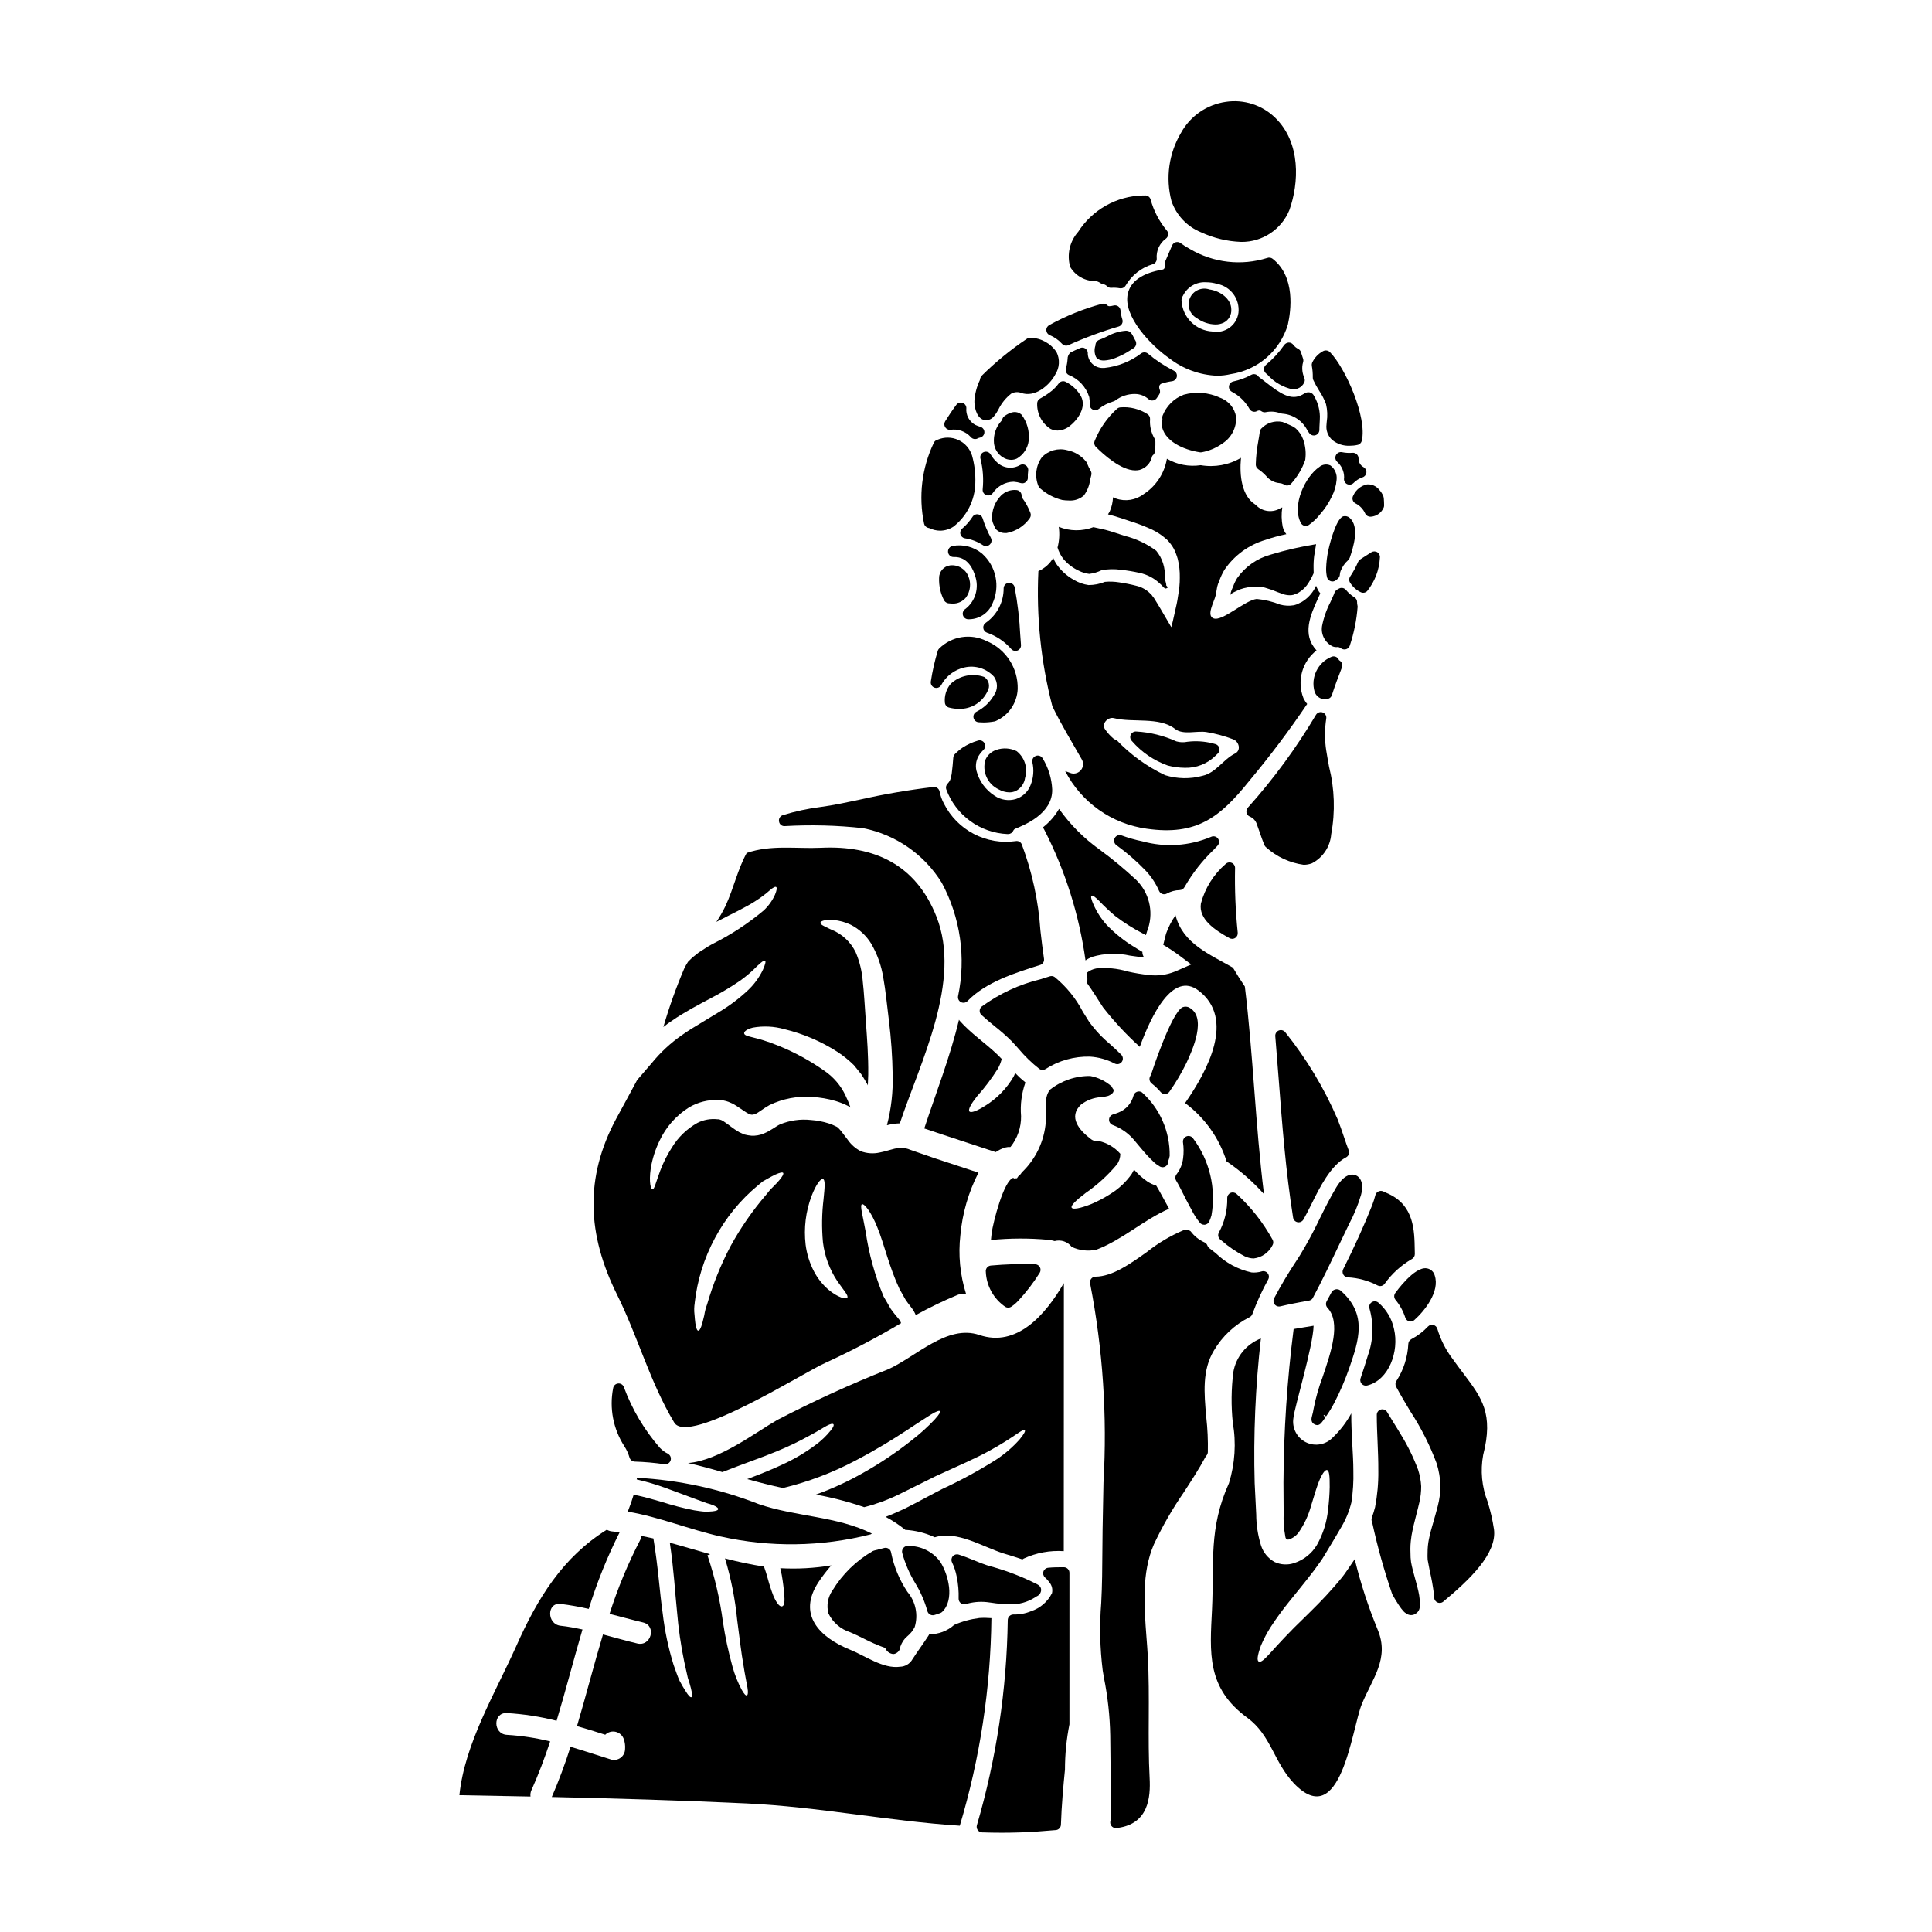 <?xml version="1.0" encoding="UTF-8"?>
<!-- Uploaded to: SVG Repo, www.svgrepo.com, Generator: SVG Repo Mixer Tools -->
<svg fill="#000000" width="800px" height="800px" version="1.1" viewBox="144 144 512 512" xmlns="http://www.w3.org/2000/svg">
 <g>
  <path d="m499.97 280.83c-2.148 0.734-3.938 8.918-3.957 9.016-0.336 1.586-0.527 3.195-0.574 4.816-0.016 0.781 0.062 1.562 0.238 2.324 0.125 0.461 0.461 0.836 0.91 1.008 0.164 0.066 0.344 0.098 0.523 0.098 0.293 0 0.582-0.09 0.824-0.254 0.258-0.176 0.496-0.371 0.715-0.59 0.254-0.258 0.406-0.602 0.426-0.961 0.016-0.328 0.082-0.648 0.199-0.953 0.434-1.113 1.125-2.109 2.019-2.906 0.195-0.199 0.344-0.441 0.438-0.707 0.879-2.644 2.707-8.16-0.137-10.555h-0.004c-0.457-0.359-1.059-0.484-1.621-0.336z"/>
  <path d="m462.19 267.28c-3.09 0.465-6.25-0.137-8.949-1.711-0.645 3.848-2.871 7.246-6.144 9.367-2.098 1.609-4.863 2.051-7.356 1.18-0.277-0.082-0.523-0.219-0.789-0.332-0.047 1.262-0.324 2.504-0.828 3.664-0.164 0.332-0.332 0.578-0.496 0.855 0.109 0.027 0.219 0.055 0.305 0.082 1.902 0.469 3.637 1.129 5.398 1.68 1.742 0.535 3.453 1.172 5.117 1.902 1.773 0.734 3.402 1.77 4.824 3.059 0.711 0.723 1.324 1.539 1.816 2.426 0.418 0.848 0.758 1.734 1.016 2.644 0.406 1.637 0.594 3.324 0.551 5.012 0.008 0.789-0.031 1.578-0.109 2.363l-0.055 0.633-0.164 0.992-0.305 1.969c-0.219 1.297-0.551 2.453-0.789 3.664-0.234 1.211-0.578 2.481-0.828 3.473-1.051-1.762-2.066-3.5-3.055-5.207-0.523-0.828-0.992-1.68-1.516-2.481h0.004c-0.125-0.184-0.262-0.359-0.414-0.523l-0.164-0.246v-0.004c-0.109-0.156-0.242-0.293-0.395-0.41-1.016-1.039-2.305-1.762-3.719-2.09-1.496-0.387-3.016-0.691-4.547-0.91-1.246-0.203-2.516-0.25-3.773-0.137-1.383 0.562-2.859 0.852-4.356 0.852-1.371-0.195-2.691-0.664-3.883-1.375-1.895-1.051-3.516-2.535-4.723-4.332-0.289-0.473-0.539-0.973-0.746-1.488-0.91 1.551-2.289 2.777-3.934 3.5-0.574 12.047 0.668 24.109 3.691 35.785 2.281 4.762 5.094 9.336 7.82 14.129v0.004c0.496 0.871 0.422 1.949-0.184 2.75-0.605 0.797-1.629 1.156-2.598 0.914-0.578-0.191-1.074-0.395-1.625-0.578 4.277 8.293 12.324 13.988 21.57 15.262 13.359 1.926 19.531-3.113 27.191-12.645 5.469-6.539 10.598-13.352 15.371-20.414-0.398-0.469-0.73-0.988-0.992-1.543-1.785-4.519-0.367-9.672 3.469-12.645-0.473-0.523-0.887-1.098-1.238-1.711-2.344-4.297 0.441-9.367 2.231-13.418-0.281-0.316-0.516-0.68-0.688-1.07-0.172-0.297-0.309-0.609-0.414-0.934-0.027 0.027-0.027 0.055-0.055 0.082-0.684 1.5-1.746 2.801-3.086 3.769-0.395 0.305-0.832 0.555-1.293 0.742-0.488 0.281-1.023 0.477-1.574 0.582-1.184 0.188-2.391 0.121-3.543-0.195-1.984-0.789-4.074-1.289-6.199-1.488-3.148 0.359-9.055 6.008-11.414 5.152-2.012-0.742 0.109-4.297 0.551-6.117 0.109-0.738 0.246-1.512 0.395-2.254h-0.004c0.133-0.539 0.32-1.066 0.555-1.574 0.355-1.004 0.809-1.973 1.348-2.894 2.59-3.84 6.441-6.652 10.883-7.961 1.812-0.621 3.664-1.129 5.539-1.516-0.465-0.59-0.793-1.277-0.965-2.012-0.328-1.672-0.367-3.387-0.109-5.07l-0.305 0.082v0.004c-2.137 1.43-5 1.098-6.75-0.789-3.719-2.312-4.328-7.738-3.887-12.449h0.004c-3.219 1.898-7.008 2.586-10.691 1.949zm8.598 72.645c1.543 0.551 2.231 2.922 0.496 3.773-3.113 1.543-5.043 5.117-8.625 5.902-3.246 0.883-6.676 0.824-9.891-0.164-4.812-2.281-9.164-5.43-12.836-9.285-0.32-0.086-0.621-0.234-0.883-0.441-0.812-0.691-1.535-1.488-2.148-2.363-1.156-1.543 0.742-3.445 2.312-3.031 4.961 1.266 11.984-0.441 16.195 2.867 2.148 1.68 5.812 0.395 8.348 0.828h0.004c2.402 0.398 4.758 1.039 7.031 1.91z"/>
  <path d="m503.78 304.87c0.012-0.164-0.008-0.328-0.051-0.484-0.062-0.273-0.094-0.551-0.086-0.828 0.004-0.508-0.258-0.98-0.688-1.246-0.855-0.531-1.617-1.199-2.258-1.969-0.457-0.566-1.258-0.715-1.887-0.348-0.16 0.094-0.324 0.184-0.461 0.254v0.004c-0.41 0.242-0.695 0.648-0.789 1.117-0.293 0.699-0.617 1.41-0.953 2.125h0.004c-1.062 2.023-1.82 4.191-2.258 6.434-0.355 2.254 0.836 4.469 2.91 5.418 0.285 0.102 0.59 0.152 0.895 0.148 0.395-0.082 0.805 0.012 1.129 0.258 0.285 0.23 0.645 0.355 1.016 0.355 0.641 0 1.211-0.414 1.41-1.027 1.102-3.305 1.797-6.734 2.066-10.211z"/>
  <path d="m458.7 340.57c-0.984 0.211-2.004 0.176-2.969-0.102-3.332-1.516-6.914-2.398-10.566-2.609-0.625-0.062-1.223 0.273-1.5 0.836-0.27 0.57-0.148 1.246 0.301 1.688 2.559 2.953 5.84 5.191 9.52 6.496 1.473 0.383 2.984 0.582 4.508 0.598 3.004 0.09 5.918-1.047 8.07-3.148l0.676-0.652c0.379-0.371 0.527-0.918 0.395-1.43-0.133-0.512-0.531-0.914-1.043-1.051-2.102-0.625-4.297-0.863-6.481-0.711z"/>
  <path d="m425.74 292.04c1.121 1.363 2.531 2.457 4.133 3.195 0.871 0.445 1.812 0.734 2.785 0.852 1.148-0.137 2.269-0.473 3.305-0.988 1.648-0.297 3.328-0.336 4.988-0.113 1.695 0.18 3.379 0.457 5.043 0.828 2.078 0.445 3.984 1.465 5.508 2.949 0.219 0.188 0.418 0.391 0.605 0.605l0.328 0.359 0.195 0.109 0.359 0.137c0.023-0.027 0.496-0.219 0.496-0.305v-0.043l-0.414-0.469c0.023-0.688-0.359-1.352-0.395-2.039h0.004c0.191-2.586-0.613-5.152-2.258-7.16-2.519-1.867-5.387-3.215-8.43-3.969-1.68-0.523-3.363-1.156-5.117-1.598-1.02-0.219-2.066-0.469-3.113-0.688-2.961 1.129-6.238 1.098-9.176-0.086 0.254 1.832 0.141 3.695-0.328 5.484 0.312 1.059 0.816 2.055 1.48 2.938z"/>
  <path d="m419.16 272.73c0.152 0.344 0.395 0.645 0.695 0.867 1.629 1.395 3.562 2.387 5.644 2.902 0.578 0.09 1.164 0.137 1.746 0.137 1.461 0.117 2.902-0.367 3.996-1.336 0.895-1.219 1.465-2.641 1.66-4.141 0.098-0.426 0.188-0.848 0.301-1.23 0.105-0.383 0.051-0.789-0.145-1.133-0.387-0.664-0.723-1.355-1-2.07-0.066-0.168-0.16-0.324-0.281-0.457-1.254-1.531-3.008-2.578-4.949-2.957-2.414-0.66-4.996 0.059-6.723 1.871-1.594 2.188-1.949 5.035-0.945 7.547z"/>
  <path d="m445.98 268.54c1.68-0.465 2.965-1.832 3.32-3.543v-0.023c0.059-0.156 0.16-0.293 0.297-0.395 0.258-0.238 0.426-0.566 0.469-0.918 0.059-0.527 0.09-1.051 0.121-1.656v-0.992c-0.004-0.262-0.07-0.516-0.199-0.742-0.918-1.559-1.34-3.359-1.211-5.164 0.035-0.531-0.215-1.039-0.66-1.332-2.144-1.406-4.703-2.043-7.254-1.809-0.289 0.027-0.566 0.141-0.789 0.328-2.609 2.344-4.644 5.258-5.957 8.512-0.242 0.555-0.121 1.199 0.301 1.625 1.969 1.969 6.617 6.227 10.457 6.227 0.371 0.004 0.742-0.035 1.105-0.117z"/>
  <path d="m424.57 245.62c-0.516 0.699-1.113 1.34-1.773 1.902-0.988 0.789-2.039 1.488-3.148 2.09-0.488 0.254-0.793 0.762-0.789 1.312-0.09 2.715 1.254 5.277 3.543 6.742 0.582 0.285 1.223 0.434 1.871 0.434 1.203-0.039 2.356-0.48 3.281-1.25 2.031-1.574 4.477-4.945 2.894-7.871v-0.004c-0.941-1.625-2.336-2.938-4.012-3.777-0.641-0.344-1.438-0.164-1.867 0.422z"/>
  <path d="m467.3 249.39c-3.008-1.398-6.418-1.676-9.613-0.785-2.582 0.98-4.621 3.019-5.606 5.598-0.062 0.215-0.078 0.441-0.047 0.664 0.047 0.211 0.023 0.434-0.066 0.633-0.09 0.195-0.141 0.41-0.141 0.629v0.141 0.148c0.449 4.449 5.777 6.793 10.203 7.453v0.004c0.07 0.008 0.145 0.008 0.215 0 0.086 0 0.176-0.008 0.262-0.023 1.965-0.363 3.828-1.156 5.453-2.324 2.367-1.516 3.75-4.176 3.625-6.984-0.359-2.379-2.012-4.363-4.285-5.152z"/>
  <path d="m466.63 368.15c0.516-0.512 0.582-1.324 0.152-1.914-0.426-0.59-1.219-0.777-1.867-0.449-5.742 2.414-12.129 2.832-18.137 1.184-1.887-0.387-3.738-0.91-5.547-1.574-0.684-0.254-1.453 0.031-1.805 0.676-0.352 0.641-0.18 1.445 0.406 1.887 2.781 2 5.375 4.258 7.746 6.734 1.496 1.574 2.707 3.398 3.582 5.391 0.16 0.383 0.477 0.68 0.871 0.82 0.395 0.137 0.828 0.102 1.195-0.102 1.039-0.578 2.207-0.895 3.398-0.918 0.559-0.016 1.059-0.336 1.305-0.836 2.102-3.672 4.731-7.019 7.797-9.938z"/>
  <path d="m431.67 398.52c0.547-0.383 1.141-0.699 1.762-0.938 3.269-0.969 6.734-1.078 10.059-0.328 1.211 0.164 2.481 0.355 3.719 0.492-0.316-0.43-0.48-0.953-0.469-1.488-0.715-0.395-1.406-0.852-2.094-1.262-2.711-1.633-5.195-3.617-7.383-5.906-1.438-1.594-2.609-3.406-3.473-5.371-0.605-1.352-0.789-2.176-0.496-2.344 0.293-0.164 0.965 0.359 1.969 1.352 1.34 1.406 2.758 2.742 4.242 3.996 2.289 1.754 4.727 3.301 7.289 4.621 0.277 0.137 0.578 0.305 0.883 0.469 0.191-0.66 0.395-1.297 0.633-1.93 1.391-4.473 0.176-9.348-3.148-12.645-3.094-2.894-6.363-5.602-9.781-8.102-4.148-2.969-7.769-6.606-10.719-10.77-1.105 1.895-2.562 3.559-4.293 4.906 0.137 0.219 0.277 0.414 0.395 0.66 5.551 10.836 9.234 22.527 10.906 34.586z"/>
  <path d="m469.84 392.62c0.215 0.121 0.457 0.184 0.703 0.184 0.297 0 0.586-0.09 0.832-0.258 0.457-0.312 0.703-0.855 0.633-1.406-0.586-5.684-0.824-11.398-0.703-17.113 0.004-0.602-0.359-1.145-0.918-1.371-0.559-0.227-1.195-0.09-1.613 0.34-3.172 2.746-5.441 6.383-6.519 10.438-0.668 4.129 3.703 7.078 7.586 9.188z"/>
  <path d="m458.49 425.53c1.398-3.004 5.633-12.145 0.469-14.617-0.496-0.184-1.043-0.184-1.539 0-3 1.312-8.301 17.613-8.336 17.746-0.074 0.199-0.168 0.387-0.277 0.566-0.352 0.641-0.184 1.441 0.395 1.891 0.879 0.688 1.684 1.461 2.406 2.309 0.277 0.32 0.684 0.5 1.109 0.5h0.09c0.453-0.027 0.871-0.266 1.125-0.645 1.719-2.449 3.238-5.027 4.551-7.715z"/>
  <path d="m492.5 289.95c0.082-0.578 0.164-1.156 0.277-1.734l-0.004-0.004c-4.09 0.648-8.129 1.578-12.09 2.785-3.57 0.98-6.684 3.172-8.816 6.199-0.441 0.699-0.801 1.449-1.074 2.231l-0.441 1.02-0.082 0.277v-0.004c-0.078 0.227-0.137 0.457-0.168 0.691-0.027 0.602-0.055 0.246 0.137 0h0.004c0.121-0.105 0.254-0.195 0.391-0.277 0-0.027 0.441-0.219 0.789-0.395l1.102-0.523c1.438-0.52 2.961-0.77 4.492-0.742 0.73-0.008 1.465 0.074 2.176 0.25 0.66 0.191 1.297 0.395 1.82 0.578 1.129 0.441 2.066 0.828 2.977 1.129h-0.004c0.723 0.258 1.492 0.359 2.258 0.297 0.344-0.027 0.68-0.121 0.988-0.273 0.34-0.105 0.664-0.254 0.965-0.438 1.09-0.656 2-1.574 2.644-2.672 0.5-0.781 0.934-1.602 1.297-2.453-0.027-0.395-0.027-0.789-0.027-1.211-0.027-1.133 0.027-2.266 0.164-3.391 0.086-0.379 0.145-0.844 0.227-1.34z"/>
  <path d="m487.44 257.59c-0.051-0.047-0.105-0.086-0.156-0.125-0.355-0.254-0.73-0.477-1.125-0.668-0.316-0.152-0.789-0.363-1.301-0.578l-0.996-0.395 0.004 0.004c-2.062-0.445-4.211 0.234-5.641 1.785-0.195 0.219-0.32 0.496-0.359 0.789-0.109 0.816-0.246 1.629-0.395 2.445l0.004-0.004c-0.398 2.07-0.625 4.164-0.68 6.269 0 0.492 0.246 0.953 0.656 1.227 0.754 0.508 1.449 1.105 2.07 1.777 0.871 1.109 2.168 1.801 3.574 1.914 0.355 0.027 0.699 0.125 1.016 0.277 0.27 0.234 0.609 0.359 0.961 0.359h0.117c0.387-0.031 0.75-0.215 1.004-0.512 1.641-1.816 2.898-3.941 3.707-6.254 0.262-1.824 0.074-3.684-0.539-5.418-0.395-1.109-1.055-2.102-1.922-2.894z"/>
  <path d="m499.02 319.07c-0.109-0.059-0.199-0.156-0.246-0.273-0.168-0.359-0.477-0.637-0.852-0.77s-0.789-0.105-1.145 0.07c-3.57 1.508-5.457 5.438-4.41 9.168 0.375 1.191 1.465 2.019 2.715 2.055 0.309 0 0.617-0.051 0.91-0.141 0.465-0.145 0.828-0.5 0.973-0.961 0.812-2.543 1.758-5.023 2.664-7.352v-0.004c0.262-0.664 0.004-1.422-0.609-1.793z"/>
  <path d="m496.6 267.36c-0.98-0.465-2.144-0.312-2.969 0.395-3.707 2.5-7.375 10.137-4.887 14.84l-0.004-0.004c0.195 0.367 0.531 0.633 0.93 0.742 0.121 0.031 0.25 0.047 0.375 0.047 0.281-0.004 0.551-0.086 0.785-0.242 1.137-0.797 2.148-1.758 3.004-2.852 1.27-1.438 2.332-3.047 3.148-4.777 0.691-1.352 1.109-2.82 1.234-4.332 0.18-1.469-0.438-2.926-1.617-3.816z"/>
  <path d="m482.91 417.08c-0.613 0.234-1 0.848-0.949 1.504 0.32 3.777 0.609 7.555 0.902 11.332 0.922 12.07 1.879 24.562 3.824 36.77 0.102 0.621 0.59 1.109 1.211 1.215 0.082 0.016 0.168 0.023 0.25 0.023 0.539 0 1.035-0.293 1.297-0.766 0.672-1.23 1.32-2.438 1.926-3.688l0.336-0.676c1.969-3.973 4.941-9.98 9.02-12.082v-0.004c0.668-0.344 0.973-1.141 0.699-1.844-0.457-1.18-0.867-2.394-1.285-3.633-0.52-1.527-1.055-3.102-1.691-4.699h-0.004c-3.559-8.234-8.207-15.957-13.82-22.957-0.395-0.531-1.098-0.734-1.715-0.496z"/>
  <path d="m392.52 316.47c-0.809 2.672-1.426 5.402-1.844 8.164-0.102 0.703 0.316 1.383 0.992 1.605 0.676 0.227 1.418-0.066 1.762-0.688 1.277-2.383 3.535-4.09 6.176-4.672 2.859-0.656 5.852 0.289 7.82 2.465 1.051 1.496 1.031 3.492-0.051 4.965-1.09 1.848-2.688 3.344-4.606 4.305-0.586 0.301-0.902 0.953-0.777 1.602 0.129 0.648 0.668 1.133 1.324 1.191 0.434 0.035 0.875 0.055 1.316 0.055 0.973-0.004 1.945-0.094 2.902-0.27 0.129-0.023 0.25-0.062 0.367-0.117 3.387-1.492 5.633-4.773 5.797-8.465 0.141-5.562-3.164-10.629-8.305-12.75-4.176-2.078-9.215-1.266-12.523 2.027-0.164 0.164-0.281 0.363-0.352 0.582z"/>
  <path d="m419.41 427.25c0.496 0.367 1.168 0.387 1.68 0.047 3.508-2.246 7.609-3.387 11.77-3.281 2.281 0.145 4.504 0.766 6.527 1.82 0.648 0.352 1.461 0.172 1.898-0.426s0.363-1.426-0.172-1.938c-0.941-0.953-1.938-1.855-2.93-2.754h0.004c-2.125-1.762-4.012-3.789-5.617-6.031-0.555-0.852-1.09-1.727-1.629-2.609-1.832-3.516-4.356-6.625-7.422-9.137-0.379-0.27-0.863-0.348-1.309-0.207l-2.363 0.742c-5.668 1.363-11.008 3.84-15.707 7.285-0.32 0.277-0.508 0.672-0.516 1.094-0.012 0.422 0.16 0.824 0.473 1.113 1.129 1.047 2.316 2.019 3.508 2.992h-0.004c1.547 1.211 3.027 2.512 4.43 3.891 0.672 0.699 1.332 1.43 1.969 2.164 1.621 1.926 3.434 3.68 5.41 5.234z"/>
  <path d="m410.38 448.11c0.457-0.125 0.93-0.172 1.402-0.141 1.863-2.316 2.856-5.211 2.812-8.18-0.254-3.023 0.141-6.066 1.152-8.93-0.961-0.777-1.871-1.613-2.727-2.508-0.113 0.355-0.262 0.695-0.441 1.02-1.832 3.125-4.398 5.754-7.481 7.66-2.203 1.406-3.773 1.969-4.188 1.516s0.395-1.969 1.969-3.969v0.004c2.062-2.301 3.926-4.769 5.566-7.383 0.453-0.801 0.797-1.664 1.02-2.562-0.359-0.359-0.688-0.742-1.074-1.102-3.277-3.148-7.055-5.621-10.086-9.055l-0.164-0.246c-2.312 9.754-6.117 19.449-9.199 28.816 1.625 0.551 3.246 1.102 4.93 1.652l14.004 4.617c0.766-0.527 1.613-0.938 2.504-1.211z"/>
  <path d="m408.08 342.71c-1.309 0.422-2.375 1.379-2.934 2.637-0.938 3.125 0.559 6.465 3.512 7.848 0.859 0.492 1.828 0.766 2.82 0.789 0.59 0.004 1.176-0.121 1.715-0.367 1.348-0.688 2.269-1.992 2.465-3.492 0.77-2.59-0.113-5.387-2.231-7.062-1.664-0.82-3.59-0.949-5.348-0.352z"/>
  <path d="m412.89 299.63c-0.152-0.727-0.82-1.23-1.559-1.172-0.742 0.059-1.32 0.66-1.355 1.402 0.035 3.633-1.715 7.047-4.684 9.141-0.492 0.297-0.77 0.848-0.715 1.418 0.059 0.57 0.441 1.055 0.98 1.246 2.484 0.859 4.695 2.352 6.426 4.328 0.281 0.324 0.688 0.512 1.117 0.512 0.195 0 0.391-0.039 0.57-0.113 0.59-0.246 0.953-0.84 0.902-1.473l-0.188-2.602h-0.004c-0.199-4.258-0.699-8.496-1.492-12.688z"/>
  <path d="m504.57 509.25c-0.16 0.453-0.09 0.957 0.188 1.348 0.277 0.391 0.73 0.621 1.211 0.621 0.117 0 0.234-0.016 0.348-0.043 5.773-1.406 8.52-9.055 7.117-14.957-0.57-2.738-2.031-5.207-4.16-7.019-0.508-0.418-1.227-0.449-1.77-0.078-0.543 0.367-0.777 1.055-0.57 1.676 1.156 4.074 1.012 8.41-0.422 12.395-0.578 1.895-1.234 3.984-1.941 6.059z"/>
  <path d="m509.28 459.76c-0.387 0.191-0.676 0.539-0.785 0.957-0.238 0.93-0.531 1.844-0.879 2.734-2.133 5.371-4.723 11.07-7.66 16.926-0.223 0.445-0.207 0.969 0.039 1.398 0.246 0.43 0.695 0.707 1.188 0.734 2.75 0.145 5.434 0.875 7.875 2.144 0.215 0.113 0.453 0.172 0.695 0.176 0.484 0 0.938-0.238 1.211-0.637 1.91-2.676 4.371-4.906 7.215-6.547 0.48-0.266 0.773-0.773 0.766-1.324l-0.02-1.035c-0.082-5.219-0.18-11.719-6.852-14.863-0.488-0.234-1.039-0.492-1.574-0.719-0.395-0.156-0.84-0.137-1.219 0.055z"/>
  <path d="m513.75 486.68c-0.383 0.547-0.348 1.281 0.078 1.793 1.16 1.395 2.039 2.996 2.594 4.723 0.152 0.477 0.535 0.84 1.016 0.973 0.129 0.035 0.262 0.051 0.395 0.051 0.363-0.004 0.711-0.145 0.98-0.395 2.676-2.363 6.828-7.539 5.406-11.809-0.266-1-1.102-1.746-2.129-1.895-3.297-0.516-8.125 6.273-8.34 6.559z"/>
  <path d="m417.07 279.92c-0.539-1.422-1.273-2.762-2.18-3.984-0.113-0.133-0.168-0.309-0.152-0.48 0.059-0.781-0.5-1.469-1.273-1.578-1.543-0.18-3.082 0.352-4.18 1.445-1.648 1.668-2.508 3.957-2.363 6.297 0.027 0.309 0.09 0.613 0.188 0.906 0.176 0.441 0.355 0.875 0.555 1.316 0.066 0.145 0.152 0.277 0.262 0.395 0.641 0.676 1.539 1.047 2.469 1.02h0.355-0.004c2.508-0.453 4.731-1.887 6.176-3.984 0.266-0.402 0.32-0.902 0.148-1.352z"/>
  <path d="m437.91 440.69c-0.023 0.633 0.355 1.211 0.949 1.438 2.285 0.844 4.301 2.285 5.84 4.172l0.883 1.059c1.055 1.27 2.117 2.555 3.332 3.766l0.449 0.434c0.598 0.641 1.289 1.18 2.055 1.602l0.086 0.043c0.191 0.082 0.398 0.129 0.605 0.129 0.574 0 1.098-0.332 1.34-0.852 0.109-0.23 0.152-0.488 0.133-0.742 0.184-0.453 0.316-0.926 0.395-1.406 0.105-6.41-2.57-12.555-7.34-16.844-0.398-0.266-0.902-0.32-1.348-0.145-0.445 0.172-0.777 0.547-0.898 1.008-0.535 2.062-2.035 3.734-4.023 4.496-0.539 0.203-0.973 0.359-1.414 0.488-0.602 0.184-1.02 0.727-1.043 1.355z"/>
  <path d="m411.02 365.04h0.168c0.574-0.012 1.09-0.348 1.328-0.867 0.109-0.258 0.316-0.465 0.582-0.566 2.457-0.996 9.926-4.027 9.742-10.426-0.141-2.93-1.023-5.773-2.566-8.266-0.387-0.609-1.152-0.852-1.82-0.57-0.664 0.277-1.027 0.996-0.863 1.695 0.461 2.016 0.293 4.121-0.484 6.035-0.688 1.75-2.121 3.102-3.914 3.68-1.883 0.559-3.918 0.25-5.555-0.836-2.422-1.539-4.172-3.941-4.883-6.727-0.336-1.504-0.012-3.078 0.887-4.328 0.289-0.398 0.609-0.773 0.965-1.117 0.508-0.469 0.621-1.227 0.273-1.824-0.352-0.598-1.066-0.871-1.723-0.66-1.43 0.418-2.789 1.039-4.039 1.848-0.754 0.52-1.457 1.109-2.098 1.766-0.234 0.254-0.375 0.582-0.395 0.93-0.086 1.324-0.219 2.672-0.395 4.086-0.035 0.305-0.098 0.605-0.184 0.898-0.082 0.707-0.402 1.363-0.906 1.863-0.391 0.379-0.539 0.941-0.395 1.465 1.23 3.375 3.43 6.309 6.328 8.43 2.894 2.125 6.359 3.34 9.945 3.492z"/>
  <path d="m457.65 460.56c0.52 1.039 1.039 2.074 1.598 3.082l0.426 0.789v-0.004c0.633 1.297 1.41 2.519 2.324 3.637 0.277 0.316 0.68 0.5 1.105 0.5 0.062 0.004 0.129 0.004 0.191 0 0.484-0.059 0.906-0.352 1.129-0.785 0.262-0.547 0.473-1.113 0.633-1.695 1.262-7.191-0.508-14.586-4.891-20.426-0.395-0.551-1.113-0.758-1.742-0.508s-1.008 0.895-0.918 1.566c0.207 1.414 0.219 2.848 0.031 4.262-0.184 1.531-0.781 2.984-1.723 4.203-0.387 0.477-0.438 1.145-0.129 1.676 0.707 1.184 1.336 2.445 1.965 3.703z"/>
  <path d="m412.2 253.29h-0.039c-0.719 0.211-1.395 0.551-1.992 1.004-0.25 0.188-0.438 0.453-0.531 0.758-0.039 0.168-0.121 0.328-0.23 0.461-1.477 1.605-2.199 3.758-1.996 5.926 0.156 1.539 1.016 2.914 2.32 3.738 0.656 0.438 1.426 0.676 2.215 0.688 0.527 0 1.051-0.113 1.531-0.336 1.758-1.016 2.93-2.812 3.148-4.832 0.238-2.418-0.438-4.84-1.891-6.785-0.684-0.629-1.637-0.863-2.535-0.621z"/>
  <path d="m395.5 331.51c0.852 0.227 1.727 0.344 2.609 0.344 3.242 0.117 6.234-1.727 7.594-4.672 0.781-1.297 0.383-2.977-0.895-3.785-3.043-1.082-6.438-0.395-8.824 1.781-1.199 1.402-1.766 3.234-1.574 5.07 0.066 0.605 0.5 1.105 1.09 1.262z"/>
  <path d="m432.27 237.44c-0.051-0.465-0.32-0.879-0.723-1.117-0.406-0.238-0.898-0.266-1.328-0.074-0.852 0.367-1.695 0.754-2.516 1.156-0.52 0.434-0.809 1.086-0.785 1.762-0.062 0.852-0.215 1.691-0.445 2.508-0.18 0.668 0.125 1.371 0.738 1.691 2.617 1.035 4.621 3.195 5.453 5.883 0.113 0.637 0.148 1.285 0.102 1.934-0.016 0.574 0.301 1.105 0.816 1.363 0.512 0.258 1.129 0.195 1.582-0.16 1.164-0.926 2.504-1.613 3.934-2.023 0.164-0.047 0.316-0.121 0.453-0.215 1.516-1.156 3.371-1.77 5.273-1.738 1.309 0.016 2.562 0.5 3.543 1.363 0.332 0.289 0.773 0.418 1.211 0.352 0.438-0.07 0.82-0.336 1.043-0.719 0.16-0.27 0.336-0.535 0.523-0.785 0.305-0.418 0.367-0.965 0.168-1.441-0.145-0.332-0.152-0.707-0.023-1.043 0.121-0.246 0.344-0.426 0.609-0.492 0.898-0.293 1.82-0.5 2.754-0.625 0.633-0.102 1.129-0.598 1.227-1.23 0.098-0.633-0.223-1.258-0.793-1.547-2.449-1.23-4.746-2.746-6.844-4.512-0.504-0.426-1.227-0.469-1.773-0.109-2.852 2.172-6.242 3.516-9.801 3.891h-0.203c-1.109 0.074-2.203-0.328-3.004-1.102-0.797-0.777-1.23-1.855-1.191-2.969z"/>
  <path d="m437.39 233.16c-0.695 0.348-1.41 0.656-2.141 0.926-0.59 0.25-0.965 0.836-0.945 1.477-0.355 1.016-0.293 2.129 0.176 3.094 0.297 0.375 0.695 0.648 1.152 0.789 0.301 0.066 0.613 0.102 0.922 0.098 1.027-0.051 2.035-0.273 2.984-0.66 1.441-0.551 2.816-1.262 4.094-2.121l0.789-0.492c0.352-0.23 0.594-0.602 0.664-1.016 0.066-0.418-0.039-0.848-0.301-1.184-0.121-0.195-0.227-0.402-0.32-0.617-0.363-0.758-0.863-1.805-2.019-1.805-1.777 0.117-3.504 0.633-5.055 1.512z"/>
  <path d="m404.7 263.81c-0.684 0.277-1.055 1.016-0.875 1.727 0.672 2.656 0.871 5.41 0.594 8.137-0.07 0.66 0.312 1.289 0.93 1.531 0.172 0.066 0.355 0.102 0.539 0.102 0.465 0 0.906-0.223 1.18-0.598 1.242-1.871 3.324-3.012 5.57-3.043 0.629 0.051 1.25 0.168 1.855 0.352 0.473 0.152 0.992 0.047 1.367-0.281 0.387-0.312 0.586-0.805 0.527-1.297-0.016-0.238-0.016-0.477 0-0.715 0.023-0.332 0.051-0.66 0.094-0.992l0.004 0.004c0.066-0.551-0.176-1.094-0.633-1.41-0.453-0.316-1.051-0.348-1.539-0.082-1.992 1.176-4.527 0.852-6.16-0.789-0.641-0.582-1.184-1.258-1.613-2.012-0.363-0.648-1.156-0.918-1.84-0.633z"/>
  <path d="m401.75 280.93c-0.766 1.176-1.695 2.234-2.754 3.148-0.441 0.375-0.621 0.969-0.465 1.523 0.156 0.559 0.621 0.969 1.191 1.059 1.695 0.25 3.312 0.867 4.746 1.805 0.246 0.164 0.535 0.25 0.828 0.25 0.52 0 1-0.277 1.266-0.723 0.266-0.449 0.277-1.004 0.027-1.461-0.898-1.668-1.637-3.414-2.203-5.223-0.172-0.543-0.641-0.938-1.203-1.012-0.562-0.09-1.125 0.156-1.434 0.633z"/>
  <path d="m392.87 297.2c-0.074 2.062 0.387 4.113 1.34 5.945 0.32 0.492 0.875 0.785 1.461 0.766 0.25 0.031 0.5 0.047 0.754 0.047 1.379 0.047 2.703-0.555 3.578-1.625 1.152-1.613 1.398-3.703 0.652-5.539-0.754-1.984-2.758-3.207-4.867-2.965-1.688 0.219-2.941 1.668-2.918 3.371z"/>
  <path d="m396.43 288.69c-0.758 0.148-1.273 0.859-1.184 1.625 0.086 0.773 0.758 1.344 1.531 1.301 3.859-0.16 5.254 3.695 5.598 4.883 1.172 3.184 0.164 6.754-2.5 8.852-0.562 0.324-0.852 0.977-0.707 1.609 0.141 0.633 0.684 1.102 1.332 1.148h0.422-0.004c2.672-0.055 5.062-1.684 6.09-4.148 2.098-4.531 0.992-9.902-2.727-13.234-2.18-1.82-5.062-2.566-7.852-2.035z"/>
  <path d="m452.16 215.43c-5.414 0.93-8.543 3.09-9.281 6.414-1.332 5.938 6.074 13.672 11.047 17.152v0.004c3.625 2.789 8.023 4.387 12.594 4.57 1.227 0 2.449-0.145 3.641-0.426 3.508-0.52 6.793-2.027 9.473-4.348 2.68-2.32 4.644-5.356 5.66-8.75 0.824-3.656 2.078-12.68-4.027-17.465-0.406-0.32-0.949-0.402-1.434-0.223-6.824 2.137-14.234 1.297-20.402-2.316-0.902-0.48-1.766-1.027-2.586-1.633-0.363-0.262-0.828-0.34-1.258-0.219-0.43 0.117-0.781 0.426-0.961 0.836l-1.82 4.219h0.004c-0.121 0.285-0.152 0.602-0.082 0.906 0.066 0.348-0.004 0.703-0.191 1.004-0.078 0.145-0.215 0.242-0.375 0.273zm4.961 8.215h-0.004c-0.012-0.168 0.004-0.336 0.051-0.496v-0.074c0.062-0.25 0.172-0.484 0.32-0.691 1.137-2.348 3.586-3.766 6.188-3.582 0.969 0 1.934 0.141 2.859 0.422 3.606 0.684 6.074 4.023 5.668 7.672-0.215 1.586-1.074 3.012-2.371 3.953-1.301 0.938-2.926 1.301-4.5 1.008-4.434-0.223-7.981-3.762-8.215-8.195z"/>
  <path d="m374.67 550.64c0.137-0.062 0.266-0.137 0.391-0.219-9.176-4.629-20.273-4.465-30-7.824-10.312-4.039-21.211-6.394-32.273-6.973-0.004 0.148-0.023 0.297-0.055 0.441 2.644 0.598 5.25 1.371 7.797 2.312 3.445 1.266 6.113 2.258 8.18 3.031 1.02 0.359 1.875 0.66 2.59 0.938 0.598 0.156 1.188 0.348 1.762 0.578 0.883 0.395 1.297 0.715 1.266 0.992-0.027 0.277-0.469 0.496-1.488 0.605h0.004c-0.656 0.062-1.312 0.09-1.969 0.086-0.789-0.027-1.758-0.191-2.894-0.359-2.914-0.574-5.793-1.316-8.617-2.231-2.203-0.633-4.723-1.379-7.438-1.902-0.395 1.352-0.855 2.672-1.379 3.996 0 0.027-0.027 0.055-0.055 0.109h-0.004c0.008 0.133-0.004 0.262-0.027 0.395 8.375 1.434 16.254 4.723 24.574 6.586v-0.004c13.074 2.922 26.648 2.731 39.637-0.559z"/>
  <path d="m278.33 597.98c4.445 0.262 8.855 0.945 13.172 2.039 2.426-8.02 4.488-16.137 6.856-24.188-1.926-0.414-3.852-0.789-5.809-0.992-3.664-0.414-3.691-6.199 0-5.785 2.512 0.312 5.008 0.754 7.477 1.32 2.156-6.984 4.894-13.773 8.184-20.301-0.715-0.082-1.406-0.191-2.094-0.246-0.461-0.051-0.902-0.203-1.297-0.441-11.68 7.269-18.375 18.152-24.008 30.855-5.539 12.367-13.695 25.895-15.066 39.5 6.277 0.109 12.559 0.23 18.84 0.359-0.074-0.551 0-1.113 0.223-1.621 1.902-4.242 3.543-8.598 4.988-12.988l-0.004-0.004c-3.75-0.918-7.578-1.5-11.434-1.734-3.746-0.191-3.773-5.981-0.027-5.773z"/>
  <path d="m312.2 531.34c2.644 0.082 5.281 0.312 7.898 0.699 0.07 0.008 0.145 0.008 0.215 0 0.68 0 1.27-0.461 1.434-1.117s-0.141-1.344-0.738-1.66c-0.785-0.395-1.5-0.918-2.113-1.547-4.156-4.758-7.406-10.238-9.586-16.164-0.242-0.621-0.879-0.996-1.539-0.906-0.656 0.074-1.184 0.582-1.281 1.234-1.039 5.305 0.016 10.809 2.945 15.352 0.613 0.941 1.082 1.965 1.398 3.043 0.176 0.613 0.727 1.043 1.367 1.066z"/>
  <path d="m403.51 572.79c-2.285 0.289-4.523 0.898-6.637 1.82-1.816 1.625-4.176 2.512-6.609 2.477-0.082 0.137-0.141 0.277-0.223 0.395-1.375 2.148-2.891 4.133-4.238 6.254h-0.004c-0.672 1.188-1.914 1.934-3.277 1.969-4.465 0.633-9.312-2.949-13.254-4.519-8.102-3.305-14.047-9.285-8.344-17.938v0.004c1.031-1.543 2.16-3.016 3.387-4.41-4.469 0.746-9.004 0.996-13.527 0.746 0.164 0.66 0.277 1.266 0.395 1.82 0.359 2.039 0.496 3.543 0.633 4.723 0.191 2.312 0.082 3.277-0.469 3.543s-1.406-0.496-2.398-2.781l0.004-0.004c-0.578-1.5-1.074-3.023-1.488-4.574-0.262-0.992-0.594-2.043-0.992-3.148-3.481-0.551-6.926-1.277-10.332-2.176 1.598 5.316 2.68 10.781 3.223 16.309 0.66 4.988 1.102 8.844 1.625 11.738 0.441 2.918 0.883 4.898 1.102 6.195s0.109 1.969-0.164 2.066c-0.277 0.098-0.715-0.332-1.379-1.516h0.004c-1.035-1.934-1.848-3.973-2.426-6.086-1.082-3.894-1.93-7.852-2.535-11.848-0.793-6.016-2.168-11.938-4.106-17.688l0.715-0.277c-3.578-1.016-7.133-2.09-10.688-3.055 1.074 7.16 1.379 13.223 1.902 18.18v0.004c0.371 4.508 1.016 8.988 1.93 13.418 0.359 1.648 0.688 3.055 0.938 4.211 0.395 1.129 0.629 2.039 0.828 2.781 0.355 1.461 0.395 2.203 0.133 2.344-0.262 0.137-0.789-0.359-1.594-1.68-0.441-0.66-0.938-1.543-1.543-2.644-0.523-1.129-0.992-2.562-1.598-4.238v-0.004c-1.391-4.484-2.356-9.086-2.894-13.746-0.789-5.484-1.18-12.121-2.453-19.75-1.047-0.246-2.121-0.441-3.148-0.66v-0.004c-0.051 0.355-0.164 0.699-0.328 1.02-3.269 6.301-5.992 12.867-8.145 19.629 2.949 0.742 5.922 1.574 8.898 2.285 3.637 0.883 2.094 6.445-1.543 5.566-3.031-0.715-6.062-1.598-9.094-2.398-2.426 8.074-4.492 16.223-6.887 24.297 2.508 0.715 5.016 1.488 7.477 2.285l0.004 0.004c0.734-0.723 1.789-1.016 2.793-0.773 1 0.238 1.809 0.977 2.137 1.953 0.289 0.84 0.402 1.734 0.332 2.617-0.016 0.898-0.438 1.742-1.156 2.285-0.715 0.543-1.641 0.727-2.508 0.5-3.582-1.129-7.164-2.312-10.797-3.391-1.426 4.516-3.078 8.957-4.961 13.305 17.215 0.395 34.383 0.883 51.625 1.707 18.957 0.883 37.633 4.684 56.5 5.902v0.004c5.352-17.859 8.172-36.375 8.379-55.016-1.07-0.09-2.148-0.102-3.223-0.031z"/>
  <path d="m322.69 521c3.691 6.195 34.961-13.664 39.887-15.742v-0.004c6.922-3.184 13.672-6.723 20.223-10.605-0.145-0.438-0.379-0.84-0.688-1.18-0.332-0.414-0.66-0.828-1.02-1.238-0.359-0.492-0.605-0.715-1.074-1.43-0.578-1.047-1.211-2.094-1.848-3.195v-0.004c-2.309-5.516-3.91-11.301-4.766-17.219-0.742-4.16-1.598-7-0.965-7.246 0.551-0.219 2.398 1.875 4.133 6.297 1.734 4.269 3.086 10.359 5.785 16.117 0.523 0.91 1.02 1.82 1.516 2.699 0.109 0.246 0.605 0.855 0.855 1.238 0.332 0.441 0.66 0.855 0.992 1.297 0.395 0.535 0.719 1.117 0.965 1.734 3.606-2 7.32-3.793 11.125-5.371 0.695-0.281 1.449-0.379 2.191-0.281-1.586-5.027-2.09-10.332-1.488-15.566 0.52-5.769 2.148-11.383 4.793-16.531-3.969-1.324-7.871-2.59-11.539-3.801-2.231-0.789-4.41-1.516-6.531-2.258v-0.004c-0.746-0.32-1.547-0.496-2.363-0.523-0.82 0.031-1.633 0.16-2.422 0.395l-1.516 0.414-0.828 0.219-0.992 0.219c-1.668 0.375-3.414 0.25-5.012-0.355-1.383-0.711-2.566-1.754-3.445-3.031-0.688-0.855-1.266-1.707-1.762-2.312-0.277-0.359-0.496-0.523-0.715-0.789-0.246-0.137-0.137-0.219-0.551-0.395h-0.004c-0.664-0.344-1.355-0.629-2.066-0.855-1.512-0.473-3.074-0.77-4.656-0.879-2.801-0.309-5.633 0.098-8.234 1.18-1.074 0.496-2.231 1.543-4.242 2.398-1.043 0.441-2.176 0.641-3.305 0.578-0.605-0.055-1.203-0.156-1.793-0.305-0.496-0.191-0.965-0.414-1.434-0.633-1.598-0.91-2.617-1.848-3.582-2.481l-0.633-0.441c-0.191-0.082-0.359-0.191-0.523-0.277v0.004c-0.316-0.152-0.668-0.23-1.02-0.223-1.828-0.203-3.676 0.133-5.316 0.965-2.801 1.566-5.144 3.836-6.801 6.586-1.234 1.914-2.258 3.957-3.059 6.09-1.238 3.332-1.543 4.934-2.039 4.934-0.395 0.027-1.02-1.68-0.469-5.566v-0.004c0.422-2.519 1.203-4.969 2.312-7.273 1.699-3.648 4.414-6.731 7.824-8.871 2.363-1.398 5.078-2.082 7.824-1.969 0.902 0.012 1.797 0.18 2.644 0.496l1.211 0.523 0.992 0.605c1.238 0.789 2.312 1.625 3.148 2.039 0.191 0.055 0.359 0.137 0.523 0.191 0.164 0.055 0.219 0 0.332 0.055v0.004c0.344-0.023 0.676-0.109 0.992-0.25 0.742-0.305 1.902-1.324 3.664-2.312 3.535-1.711 7.461-2.453 11.375-2.148 2.062 0.117 4.106 0.465 6.09 1.047 1.109 0.328 2.188 0.75 3.223 1.266 0.285 0.129 0.547 0.297 0.785 0.496-0.375-1.09-0.816-2.156-1.32-3.195-1.238-2.633-3.16-4.887-5.566-6.527-3.754-2.656-7.801-4.875-12.062-6.609-6.418-2.644-8.953-2.285-9.23-3.305-0.109-0.395 0.496-1.102 2.258-1.543v-0.004c2.785-0.504 5.652-0.371 8.375 0.395 5.008 1.207 9.773 3.246 14.105 6.035 1.555 1.02 3.004 2.191 4.328 3.496 0.633 0.789 1.297 1.598 1.969 2.422 0.551 0.883 1.129 1.762 1.625 2.699 0.047 0.078 0.086 0.16 0.109 0.25 0.055-0.965 0.082-1.902 0.109-2.836 0.055-4.984-0.305-9.555-0.605-13.746-0.305-4.188-0.496-8.02-0.855-11.074l0.004-0.004c-0.207-2.606-0.832-5.16-1.848-7.57-1.344-2.793-3.695-4.969-6.586-6.09-1.875-0.883-2.836-1.297-2.781-1.789 0.055-0.395 1.047-0.883 3.445-0.715v-0.004c1.598 0.145 3.152 0.574 4.602 1.266 2.234 1.145 4.113 2.883 5.422 5.027 1.609 2.781 2.691 5.832 3.195 9.008 0.633 3.5 0.965 7.164 1.488 11.352 0.59 4.762 0.922 9.555 0.992 14.352 0.133 4.512-0.375 9.02-1.516 13.383 1.117-0.293 2.262-0.457 3.418-0.496 5.457-16.363 16.473-37.688 9.699-54.793-5.457-13.805-16.477-18.895-30.555-18.238-6.691 0.305-13.25-0.855-19.723 1.379-2.398 4.328-3.445 9.367-5.648 14.105h-0.004c-0.695 1.445-1.496 2.836-2.394 4.16 4.215-2.203 7.906-3.887 10.469-5.594 1.281-0.812 2.496-1.723 3.637-2.727 0.883-0.789 1.516-1.102 1.762-0.91 0.246 0.191 0.137 0.883-0.305 1.969h0.004c-0.715 1.602-1.746 3.047-3.031 4.242-4.172 3.492-8.738 6.481-13.613 8.898-1.352 0.715-2.453 1.543-3.637 2.258-0.551 0.441-1.074 0.883-1.621 1.289-0.395 0.395-0.789 0.789-1.18 1.156v0.004c-0.391 0.602-0.738 1.227-1.043 1.875-2.137 5.019-3.969 10.16-5.484 15.402 0.719-0.598 1.473-1.148 2.262-1.652 1.652-1.18 3.609-2.312 5.289-3.277 1.68-0.965 3.328-1.789 4.898-2.644v-0.004c2.699-1.391 5.309-2.945 7.82-4.656 1.648-1.168 3.191-2.484 4.602-3.934 1.047-1.02 1.789-1.543 2.066-1.406 0.277 0.137 0.082 0.992-0.578 2.453h-0.004c-0.977 2.027-2.324 3.859-3.965 5.398-2.375 2.231-4.992 4.188-7.797 5.84-1.516 0.938-3.113 1.902-4.766 2.894-1.652 0.992-3.148 1.875-4.844 3.086h-0.004c-3.012 2.078-5.711 4.574-8.02 7.41-1.379 1.598-2.672 3.109-3.914 4.543-1.82 3.418-3.691 6.832-5.539 10.234-8.43 15.703-7.688 30.746 0.246 46.695 5.543 11.176 8.656 23.078 15.133 33.852zm36.375-60.031c1.207-3.148 2.449-4.68 3.027-4.516 0.66 0.191 0.469 2.285 0.164 5.258h0.004c-0.469 3.824-0.523 7.684-0.168 11.516 0.453 3.676 1.754 7.195 3.805 10.277 1.652 2.398 3.031 3.828 2.644 4.41-0.305 0.469-2.426 0.027-5.07-2.203-1.547-1.352-2.824-2.977-3.773-4.797-1.148-2.211-1.891-4.609-2.203-7.082-0.508-4.352 0.031-8.762 1.57-12.863zm-30.965 28.34v-0.004c0.676-6.035 2.5-11.887 5.383-17.234 2.848-5.328 6.703-10.051 11.352-13.91 0.441-0.359 0.855-0.715 1.266-1.047 0.441-0.246 0.883-0.496 1.297-0.742 0.789-0.441 1.516-0.828 2.094-1.102 1.18-0.523 1.902-0.688 2.066-0.414 0.164 0.277-0.219 0.938-1.02 1.902-0.395 0.469-0.91 1.02-1.516 1.625l-0.965 0.965c-0.305 0.395-0.633 0.789-0.965 1.207-3.641 4.227-6.828 8.824-9.504 13.719-2.582 4.914-4.656 10.074-6.199 15.402-0.355 0.926-0.602 1.883-0.746 2.863-0.191 0.855-0.395 1.625-0.551 2.231-0.359 1.211-0.715 1.875-1.047 1.875s-0.578-0.742-0.766-1.969c-0.082-0.633-0.164-1.406-0.223-2.285l-0.004-0.004c-0.125-1.027-0.105-2.07 0.062-3.098z"/>
  <path d="m390.46 571.86c0.223 0.133 0.477 0.199 0.738 0.199 0.156-0.004 0.312-0.027 0.461-0.074l0.473-0.148c0.363-0.117 0.723-0.23 1.082-0.371 0.188-0.074 0.359-0.184 0.5-0.324 3.301-3.234 1.652-9.785-0.508-13.207-1.984-2.738-5.195-4.324-8.578-4.227-0.465-0.047-0.922 0.141-1.215 0.504-0.305 0.348-0.426 0.82-0.332 1.273 0.77 2.844 1.941 5.562 3.477 8.078 1.398 2.281 2.473 4.746 3.191 7.32 0.086 0.414 0.348 0.77 0.711 0.977z"/>
  <path d="m352.02 362.93c6.914-0.395 13.852-0.211 20.738 0.551 8.656 1.723 16.203 6.973 20.832 14.484 4.938 9.199 6.461 19.848 4.301 30.059-0.109 0.637 0.211 1.273 0.789 1.562 0.578 0.289 1.277 0.168 1.723-0.297 4.852-5.031 12.465-7.426 19.246-9.562h0.004c0.691-0.215 1.121-0.902 1.02-1.621-0.371-2.477-0.66-4.992-0.953-7.512-0.523-7.809-2.188-15.5-4.941-22.828-0.266-0.641-0.945-1-1.625-0.859-3.801 0.535-7.676-0.129-11.078-1.902-3.406-1.773-6.168-4.57-7.906-7.996-0.551-1.035-0.949-2.144-1.18-3.297-0.164-0.73-0.848-1.227-1.594-1.152-6.629 0.781-13.211 1.914-19.719 3.387-1.766 0.371-3.543 0.734-5.328 1.098-1.461 0.301-3.055 0.547-4.699 0.789h-0.004c-3.469 0.43-6.894 1.168-10.23 2.203-0.699 0.246-1.113 0.969-0.961 1.695 0.113 0.754 0.805 1.285 1.566 1.199z"/>
  <path d="m389.89 283.86c0.027 0 0.316 0.078 0.395 0.102 0.898 0.434 1.879 0.664 2.875 0.672 1.254-0.012 2.477-0.383 3.523-1.074 3.547-2.773 5.668-6.988 5.781-11.492 0.094-2.492-0.203-4.981-0.875-7.379-0.582-1.816-1.898-3.301-3.629-4.094-1.73-0.793-3.715-0.816-5.465-0.07-0.461 0.098-0.848 0.414-1.035 0.844-3.18 6.664-4.078 14.191-2.566 21.418 0.117 0.508 0.496 0.918 0.996 1.074z"/>
  <path d="m363.54 571.57c1.16 2.394 3.258 4.203 5.793 5 1.117 0.469 2.281 1.039 3.465 1.621v0.004c1.871 0.973 3.805 1.816 5.789 2.527 0.34 0.879 1.137 1.496 2.066 1.609 0.078 0.004 0.152 0.004 0.23 0 0.973-0.18 1.691-1.008 1.734-1.996 0.191-0.539 0.445-1.051 0.758-1.527 0.309-0.453 0.68-0.855 1.102-1.207 0.805-0.656 1.461-1.48 1.926-2.414 0.984-3.231 0.262-6.738-1.918-9.312-2.117-3.156-3.586-6.699-4.332-10.422-0.055-0.422-0.293-0.797-0.648-1.027-0.355-0.234-0.793-0.301-1.203-0.191-0.895 0.242-1.758 0.461-2.652 0.676h-0.004c-0.121 0.031-0.242 0.078-0.355 0.141-4.367 2.519-8.027 6.094-10.656 10.395-1.25 1.781-1.648 4.019-1.094 6.125z"/>
  <path d="m417.21 563.04c-3.508-1.652-7.156-2.992-10.902-4.008l-0.82-0.246c-0.887-0.273-1.949-0.711-3.082-1.18-1.402-0.574-2.914-1.18-4.356-1.633-0.555-0.172-1.16-0.004-1.543 0.434-0.383 0.438-0.473 1.059-0.23 1.586 0.594 1.234 1.02 2.539 1.27 3.883 0.387 1.887 0.555 3.816 0.496 5.742-0.02 0.473 0.188 0.93 0.559 1.223 0.371 0.289 0.859 0.387 1.312 0.266 1.805-0.547 3.699-0.727 5.574-0.535l1.258 0.164h0.004c1.594 0.254 3.203 0.395 4.816 0.43 2.375 0.078 4.719-0.562 6.719-1.84l0.449-0.281c0.707-0.297 1.172-0.98 1.18-1.746-0.051-0.992-0.832-1.355-1.574-1.707-0.281-0.129-0.652-0.301-1.129-0.551z"/>
  <path d="m425.94 559.33c-1.402 0-2.797 0-4.172 0.141-0.582 0.062-1.074 0.457-1.254 1.012-0.18 0.555-0.016 1.164 0.418 1.555 0.43 0.379 0.816 0.801 1.148 1.266 0.676 0.801 0.941 1.871 0.711 2.891-1.152 2.297-3.176 4.031-5.621 4.816-1.461 0.602-3.027 0.887-4.606 0.844-0.398 0-0.777 0.156-1.062 0.434-0.281 0.281-0.441 0.668-0.438 1.066-0.258 18.418-3.012 36.719-8.188 54.395-0.113 0.438-0.023 0.898 0.246 1.258 0.266 0.359 0.684 0.578 1.133 0.594 1.754 0.059 3.492 0.09 5.215 0.09 3.207 0 6.348-0.105 9.398-0.312 1.508-0.105 3.016-0.23 4.543-0.359l0.395-0.031v0.004c0.746-0.066 1.324-0.676 1.352-1.426 0.152-4.934 0.664-10.594 1.07-14.594 0-4.031 0.395-8.055 1.184-12.008v-40.148c0-0.391-0.152-0.77-0.43-1.047-0.277-0.277-0.652-0.438-1.043-0.438z"/>
  <path d="m503.02 557.2c-0.359 0.523-0.742 1.074-1.129 1.652-0.715 1.02-1.379 2.066-2.094 2.977-0.715 0.91-1.461 1.762-2.176 2.59-2.836 3.277-5.457 5.812-7.66 7.988-8.922 8.512-11.098 12.48-12.367 11.93-0.523-0.246-0.414-1.516 0.578-4.269 0.734-1.723 1.609-3.379 2.617-4.957 1.492-2.285 3.102-4.492 4.816-6.613 1.969-2.481 4.269-5.207 6.668-8.375 0.578-0.789 1.18-1.625 1.789-2.481s1.102-1.789 1.68-2.699c1.074-1.758 2.59-4.293 3.746-6.297l0.004-0.004c1.195-2.016 2.086-4.199 2.644-6.473 0.426-2.769 0.602-5.574 0.523-8.375 0-4.492-0.578-9.531-0.551-15.23v-0.004c-1.293 2.367-2.941 4.519-4.891 6.379-1.84 1.949-4.738 2.469-7.137 1.277-2.402-1.188-3.742-3.809-3.305-6.453 0.195-2.535 5.262-19.148 5.344-24.438-0.039 0-0.078 0.008-0.109 0.027-1.543 0.277-3.332 0.523-5.18 0.855-1.73 13.504-2.629 27.102-2.699 40.719 0.027 2.836 0.027 5.539 0.051 8.074l0.004-0.004c-0.094 2.078 0.055 4.16 0.441 6.199 0.051 0.605 0.441 0.883 0.906 0.789 1.062-0.332 1.992-1 2.644-1.902 1.473-2.121 2.57-4.481 3.254-6.969 0.715-2.258 1.238-4.133 1.762-5.594 1.047-2.949 2.012-4.133 2.535-3.938 0.523 0.195 0.688 1.516 0.66 4.519-0.043 2.008-0.191 4.012-0.441 6.008-0.32 3.273-1.324 6.445-2.945 9.312-1.352 2.262-3.477 3.965-5.981 4.789-1.723 0.598-3.609 0.5-5.258-0.277-1.707-0.949-2.988-2.516-3.582-4.375-0.828-2.66-1.254-5.426-1.266-8.211-0.137-2.617-0.277-5.398-0.414-8.32-0.352-12.797 0.199-25.602 1.652-38.32-3.84 1.484-6.617 4.875-7.309 8.934-0.555 4.441-0.602 8.93-0.141 13.383 0.938 5.348 0.586 10.844-1.016 16.031-5.43 12.012-3.887 21.074-4.492 33.5-0.551 11.379-1.516 20.742 9.367 28.68 6.297 4.629 7 11.711 12.285 17.32 12.508 13.137 15.402-14.438 18.02-20.859 2.754-6.805 7.477-12.148 4.215-19.859v-0.008c-2.492-6.047-4.519-12.273-6.066-18.629z"/>
  <path d="m538.23 541.96c-1.531-3.93-1.941-8.211-1.18-12.363 2.816-10.941-0.359-15.145-5.16-21.508-0.895-1.18-1.855-2.449-2.863-3.871-1.844-2.41-3.234-5.133-4.106-8.039-0.137-0.516-0.543-0.914-1.059-1.047-0.516-0.133-1.062 0.023-1.43 0.41-1.277 1.359-2.773 2.496-4.426 3.363-0.457 0.242-0.754 0.707-0.785 1.223-0.164 3.504-1.25 6.898-3.152 9.84-0.309 0.453-0.34 1.043-0.082 1.523 1.18 2.211 2.481 4.394 3.793 6.582h0.004c2.824 4.32 5.156 8.941 6.957 13.777 0.582 1.902 0.918 3.871 1 5.856-0.02 1.84-0.262 3.668-0.723 5.449-0.367 1.449-0.754 2.754-1.109 4.012-0.492 1.688-0.934 3.211-1.23 4.723h-0.004c-0.238 1.188-0.355 2.394-0.352 3.609-0.027 0.621-0.023 1.242 0.02 1.863l0.582 3.066h0.004c0.457 1.949 0.812 3.918 1.059 5.906l0.082 1.102c0.043 0.547 0.387 1.027 0.898 1.242 0.18 0.074 0.375 0.113 0.574 0.113 0.344 0.004 0.676-0.117 0.938-0.34 7.086-5.902 14.258-12.777 13.441-19.141-0.371-2.492-0.938-4.949-1.691-7.352z"/>
  <path d="m465.68 501.94c2.234-3.82 5.535-6.906 9.492-8.883 0.336-0.172 0.59-0.461 0.715-0.816 1.168-3.164 2.574-6.238 4.211-9.191 0.281-0.523 0.223-1.168-0.152-1.629-0.375-0.465-0.992-0.656-1.566-0.488-0.875 0.266-1.797 0.359-2.711 0.277-3.582-0.785-6.871-2.559-9.496-5.117l-1.574-1.223c-0.293-0.211-0.516-0.5-0.645-0.836-0.152-0.398-0.477-0.711-0.883-0.852-1.395-0.645-2.606-1.629-3.519-2.863-0.582-0.449-1.363-0.543-2.035-0.246-3.406 1.453-6.602 3.359-9.5 5.66-4.516 3.219-9.188 6.555-13.699 6.598-0.445 0.004-0.867 0.211-1.145 0.562-0.273 0.352-0.379 0.809-0.281 1.242 3.379 17.387 4.566 35.125 3.543 52.805-0.195 8.273-0.312 16.539-0.359 24.797-0.023 2.301-0.129 4.676-0.238 7.086v-0.004c-0.477 5.961-0.344 11.953 0.395 17.887l0.324 1.895h-0.004c1.016 5.039 1.574 10.16 1.672 15.297 0 0.395 0 1.574 0.035 3.227 0.059 4.871 0.219 17.613 0.039 19.391-0.148 0.449-0.07 0.945 0.207 1.328 0.277 0.383 0.719 0.613 1.191 0.617h0.113c0.145-0.008 0.293-0.027 0.438-0.055 8.094-1.098 8.691-8.027 8.418-13.18-0.285-5.312-0.262-10.758-0.234-16.02 0.023-5.422 0.047-11.02-0.266-16.531-0.086-1.516-0.207-3.07-0.328-4.641-0.641-8.473-1.305-17.23 1.945-24.738 2.238-4.781 4.875-9.371 7.871-13.719 2.019-3.102 4.106-6.297 5.848-9.539l0.254-0.344h0.004c0.199-0.242 0.312-0.543 0.328-0.855 0.07-3.109-0.07-6.223-0.422-9.312-0.562-6.379-1.109-12.398 2.016-17.586z"/>
  <path d="m518.05 551.05c0.344-1.969 0.84-3.91 1.32-5.777 0.281-1.086 0.555-2.148 0.789-3.18h-0.004c0.324-1.387 0.484-2.805 0.477-4.223-0.086-1.488-0.363-2.961-0.82-4.379-1.227-3.277-2.773-6.426-4.613-9.398-0.621-1.055-1.273-2.117-1.969-3.215-0.523-0.852-1.062-1.727-1.609-2.637-0.336-0.598-1.035-0.887-1.691-0.699s-1.098 0.801-1.066 1.484c0 2.363 0.109 4.723 0.207 7.086 0.109 2.586 0.215 5.148 0.199 7.695h0.004c0.035 3.223-0.254 6.441-0.863 9.609-0.238 0.969-0.555 1.914-0.871 2.805l0.004 0.004c-0.102 0.309-0.102 0.641 0 0.949l0.125 0.395v-0.004c1.391 6.406 3.16 12.723 5.289 18.922 0.535 0.941 1.105 1.93 1.773 2.934h0.004c0.367 0.57 0.781 1.113 1.238 1.617 0.215 0.234 0.469 0.434 0.75 0.586 0.359 0.258 0.797 0.398 1.242 0.395 0.227 0 0.449-0.035 0.664-0.109 0.703-0.227 1.258-0.766 1.504-1.461 0.145-0.391 0.215-0.801 0.207-1.215-0.039-0.824-0.117-1.645-0.242-2.461-0.246-1.43-0.676-3.008-1.18-4.809l-0.531-1.969c-0.156-0.629-0.316-1.316-0.445-2.047-0.109-0.789-0.16-1.582-0.148-2.379-0.07-1.406 0.004-2.812 0.223-4.199z"/>
  <path d="m478.97 460.45c-2.285-18.289-2.836-36.746-5.07-55.012-1.102-1.625-2.148-3.277-3.148-4.988-6.144-3.543-13.281-6.359-15.207-13.828v-0.082c-1.066 1.508-1.918 3.156-2.531 4.902-0.223 0.965-0.473 1.93-0.742 2.949 1.469 0.871 2.894 1.816 4.266 2.832l3.148 2.363-3.445 1.516-0.938 0.395h0.004c-2.184 0.875-4.555 1.18-6.887 0.879-1.891-0.199-3.766-0.512-5.621-0.938-2.691-0.809-5.519-1.074-8.32-0.785-0.895 0.176-1.734 0.562-2.449 1.129 0.027 0.523 0.109 1.074 0.137 1.598 0.016 0.387-0.012 0.777-0.082 1.156 1.461 2.039 2.809 4.215 4.215 6.391v0.004c2.945 3.766 6.207 7.273 9.754 10.484 3.004-8.184 8.703-20.195 15.617-14.879 9.727 7.477 2.398 21.129-3.609 29.781 5.203 3.863 9.047 9.273 10.992 15.457 3.652 2.473 6.981 5.387 9.918 8.676z"/>
  <path d="m418.33 479.02c-3.918-0.109-7.84 0.012-11.746 0.363-0.406 0.039-0.777 0.238-1.031 0.559-0.25 0.32-0.359 0.73-0.301 1.137 0.172 3.738 2.102 7.176 5.203 9.273 0.219 0.125 0.469 0.188 0.719 0.188 0.297 0 0.59-0.09 0.836-0.258 0.676-0.449 1.293-0.977 1.844-1.574 2.129-2.281 4.027-4.766 5.68-7.41 0.281-0.449 0.297-1.012 0.051-1.477-0.25-0.465-0.727-0.766-1.254-0.781z"/>
  <path d="m434.56 475.18c6.969-2.672 12.453-7.871 19.258-10.855-1.383-2.481-2.562-4.762-3.391-6.113-0.836-0.25-1.629-0.621-2.359-1.102-1.305-0.898-2.496-1.957-3.543-3.148-0.191 0.406-0.402 0.801-0.633 1.18-1.469 2.074-3.332 3.836-5.484 5.18-1.625 1.055-3.336 1.965-5.117 2.727-3.004 1.211-4.988 1.543-5.289 0.992-0.305-0.551 1.18-1.969 3.664-3.856v-0.004c3.102-2.137 5.902-4.684 8.32-7.574 0.598-0.824 0.914-1.816 0.91-2.836-1.488-1.711-3.488-2.898-5.703-3.391-0.789 0.148-1.602-0.074-2.207-0.605-2.894-2.203-6.008-5.731-2.508-9.055l0.004 0.004c1.527-1.172 3.367-1.855 5.289-1.969 0.645-0.039 1.281-0.148 1.902-0.332 1.211-0.496 1.574-1.102 1.406-1.707h-0.004c-0.195-0.234-0.355-0.5-0.469-0.789-1.602-1.426-3.566-2.387-5.676-2.781-3.871-0.047-7.644 1.238-10.684 3.637-1.762 2.203-0.91 5.981-1.102 8.57-0.406 5.086-2.672 9.844-6.367 13.363-0.234 0.395-0.543 0.742-0.91 1.016-0.137 0.109-0.277 0.523-0.414 0.523l0.004 0.004c-0.266-0.012-0.527 0.008-0.789 0.055-0.027 0-0.055-0.191-0.109-0.191-2.59 0.715-5.371 11.871-5.758 14.625-0.055 0.551-0.137 1.18-0.191 1.875l-0.004-0.004c5.047-0.5 10.133-0.52 15.184-0.055 0.578 0.051 1.148 0.16 1.703 0.332 1.68-0.445 3.461 0.164 4.519 1.543 2.039 0.961 4.34 1.223 6.547 0.742z"/>
  <path d="m425.94 484.17c0-0.055-0.027-0.082-0.027-0.109-4.844 8.371-12.449 17.105-22.395 13.719-8.512-2.867-16.691 5.731-24.133 9.094v-0.008c-10.047 3.992-19.887 8.488-29.477 13.477-5.648 3.246-15.375 10.742-23.586 11.375 3.086 0.688 6.09 1.516 9.121 2.398 5.758-2.285 10.551-3.887 14.301-5.457h-0.004c3.019-1.23 5.961-2.641 8.812-4.215 2.176-1.152 3.582-2.09 4.574-2.613s1.543-0.605 1.734-0.395c0.191 0.211 0.027 0.715-0.688 1.625-1.152 1.445-2.496 2.731-3.988 3.824-2.769 2.074-5.754 3.836-8.902 5.262-2.644 1.266-5.758 2.481-9.258 3.828 3.059 0.855 6.227 1.68 9.477 2.363h0.004c6.734-1.633 13.242-4.102 19.363-7.356 5.621-2.949 9.84-5.594 13.031-7.684 3.191-2.09 5.371-3.543 6.832-4.438 1.461-0.895 2.199-1.102 2.363-0.883 0.16 0.219-0.191 0.883-1.348 2.148l0.004 0.004c-1.898 2.016-3.953 3.875-6.144 5.562-4.07 3.227-8.391 6.121-12.922 8.66-3.988 2.266-8.164 4.184-12.48 5.731 4.348 0.781 8.629 1.895 12.809 3.332 3.125-0.789 6.156-1.895 9.055-3.305 3.664-1.82 6.969-3.473 9.941-4.934 6.172-2.809 10.801-4.82 14.168-6.691 6.805-3.719 8.871-5.977 9.395-5.453 0.219 0.191-0.137 0.906-1.266 2.309v0.004c-1.918 2.184-4.133 4.086-6.582 5.648-4.512 2.828-9.195 5.367-14.027 7.606-2.918 1.488-6.141 3.305-9.887 5.18-1.598 0.742-3.305 1.516-5.117 2.203 1.848 0.973 3.59 2.129 5.207 3.445 2.711 0.156 5.367 0.824 7.828 1.969 5.863-1.848 12.504 2.453 18.18 4.269 1.543 0.465 3.277 0.988 5.043 1.594 0.105-0.078 0.215-0.152 0.328-0.219 3.32-1.539 6.977-2.215 10.629-1.969z"/>
  <path d="m502.63 275.33c-0.207 0.352-0.262 0.77-0.152 1.16s0.375 0.719 0.734 0.906c1.133 0.566 2.035 1.504 2.559 2.652 0.238 0.535 0.766 0.879 1.352 0.879 0.07 0.008 0.141 0.008 0.207 0 1.5-0.113 2.805-1.062 3.375-2.453 0.062-0.164 0.098-0.34 0.094-0.52 0-0.648-0.027-1.305-0.086-1.969v0.004c-0.012-0.137-0.039-0.27-0.086-0.395-0.25-0.676-0.637-1.289-1.129-1.812-0.773-0.977-1.984-1.508-3.231-1.41-1.613 0.344-2.969 1.445-3.637 2.957z"/>
  <path d="m504.03 265.48c0-0.41-0.172-0.805-0.473-1.086-0.301-0.285-0.707-0.43-1.121-0.395-0.93 0.078-1.863 0.023-2.773-0.16-0.656-0.141-1.328 0.184-1.621 0.789-0.301 0.59-0.168 1.312 0.324 1.762 1.16 1.035 1.832 2.516 1.844 4.07 0 0.066-0.039 0.441-0.039 0.508 0 0.598 0.359 1.133 0.91 1.367 0.18 0.07 0.371 0.105 0.562 0.109 0.395 0 0.77-0.156 1.047-0.43 0.668-0.691 1.492-1.215 2.402-1.516 0.559-0.18 0.957-0.676 1.012-1.262 0.059-0.582-0.234-1.145-0.746-1.43-0.848-0.465-1.359-1.363-1.328-2.328z"/>
  <path d="m495.43 519.35c0.805-1.148 1.531-2.348 2.18-3.59 1.551-3 2.887-6.106 3.992-9.293 2.484-7.242 4.824-14.078-2.184-20.316v-0.004c-0.336-0.348-0.816-0.527-1.301-0.484-0.484 0.043-0.922 0.301-1.195 0.707l-1.344 2.492h0.004c-0.305 0.555-0.219 1.242 0.211 1.711 3.621 3.906 1.008 11.598-1.301 18.395h0.004c-1.023 2.695-1.812 5.473-2.363 8.305-0.098 0.648-0.238 1.289-0.418 1.918-0.145 0.523-0.48 1.758 0.691 2.297v0.004c0.215 0.105 0.445 0.164 0.684 0.172 0.789 0 1.285-0.789 2.148-2.039l-0.461-0.488c0-0.062 0.027-0.125 0.043-0.191z"/>
  <path d="m492.03 244.7c0.469 1 1 1.969 1.594 2.898 0.73 1.086 1.328 2.258 1.781 3.484 0.375 1.547 0.441 3.152 0.195 4.727l-0.055 0.664c-0.211 1.551 0.363 3.109 1.539 4.148 1.293 1.043 2.922 1.578 4.582 1.512 0.711 0 1.418-0.074 2.109-0.23 0.555-0.117 0.992-0.551 1.121-1.105 1.438-6.125-4.223-19.121-8.445-23.484h-0.004c-0.492-0.484-1.25-0.578-1.848-0.238-1.258 0.68-2.262 1.746-2.863 3.043-0.102 0.25-0.133 0.523-0.094 0.789 0.191 1.031 0.281 2.078 0.262 3.129-0.012 0.227 0.031 0.453 0.125 0.664z"/>
  <path d="m485.55 234.78c-0.477 0.023-0.918 0.254-1.211 0.633-1.367 1.965-2.996 3.738-4.832 5.269-0.336 0.277-0.531 0.684-0.535 1.117-0.008 0.434 0.176 0.848 0.5 1.133l0.395 0.336v-0.004c1.773 2.012 4.148 3.394 6.773 3.938 0.438 0 0.867-0.078 1.273-0.234 0.754-0.281 1.367-0.844 1.711-1.574 0.191-0.375 0.211-0.816 0.051-1.207-0.25-0.57-0.422-1.172-0.512-1.785-0.109-0.809-0.055-1.633 0.172-2.418 0.09-0.289 0.09-0.602 0-0.891l-0.57-1.773h-0.004c-0.117-0.383-0.387-0.695-0.746-0.871-0.496-0.246-0.926-0.602-1.258-1.039-0.277-0.395-0.727-0.629-1.207-0.629z"/>
  <path d="m489.09 248.62c-2.977 1.613-5.844-0.34-9.582-3.273-0.684-0.539-1.352-1.055-1.969-1.508l0.066 0.043c-0.039-0.047-0.227-0.266-0.277-0.309h0.004c-0.461-0.453-1.164-0.551-1.73-0.242-1.496 0.809-3.098 1.402-4.758 1.758-0.598 0.125-1.055 0.605-1.148 1.207-0.098 0.598 0.184 1.199 0.711 1.504l0.426 0.246c0.293 0.164 0.586 0.332 0.852 0.516h-0.004c1.418 1.004 2.598 2.305 3.453 3.816 0.203 0.355 0.539 0.609 0.938 0.707 0.395 0.098 0.816 0.023 1.156-0.199 0.371-0.172 0.805-0.121 1.121 0.133 0.348 0.234 0.777 0.305 1.184 0.195 1.297-0.258 2.644-0.141 3.879 0.34 0.129 0.039 0.262 0.062 0.395 0.07 2.867 0.195 5.418 1.902 6.691 4.481 0.133 0.176 0.27 0.395 0.449 0.652 0.277 0.406 0.734 0.652 1.227 0.652 0.145 0.004 0.289-0.02 0.43-0.066 0.621-0.184 1.047-0.758 1.047-1.406 0-0.562 0.035-1.137 0.066-1.711 0.035-0.641 0.07-1.285 0.07-1.902-0.055-2.019-0.652-3.988-1.723-5.699-0.254-0.344-0.629-0.578-1.051-0.648-0.445-0.066-0.902 0.031-1.281 0.281-0.203 0.137-0.418 0.258-0.641 0.363z"/>
  <path d="m491.67 372.79c2.926-1.512 4.859-4.43 5.117-7.715 1.094-5.945 0.898-12.059-0.578-17.922-0.238-1.336-0.496-2.723-0.73-4.191h-0.004c-0.445-2.836-0.445-5.723 0-8.559 0.102-0.691-0.293-1.359-0.949-1.602-0.656-0.238-1.391 0.012-1.762 0.605-5.207 8.77-11.254 17.016-18.055 24.613-0.336 0.355-0.473 0.852-0.375 1.328 0.102 0.477 0.43 0.871 0.879 1.059 0.812 0.332 1.453 0.984 1.781 1.797 0.285 0.762 0.547 1.527 0.816 2.297 0.395 1.156 0.789 2.309 1.262 3.449v0.004c0.102 0.242 0.266 0.453 0.48 0.613 2.769 2.496 6.227 4.102 9.922 4.613 0.75 0.004 1.492-0.129 2.195-0.391z"/>
  <path d="m467.79 472.82c1.828 1.59 3.844 2.957 5.996 4.07 0.762 0.387 1.598 0.594 2.445 0.613 2.125-0.242 3.988-1.535 4.961-3.441 0.297-0.453 0.324-1.031 0.07-1.508-2.5-4.547-5.727-8.652-9.555-12.152-0.434-0.395-1.059-0.496-1.598-0.27-0.535 0.234-0.883 0.766-0.879 1.355 0.07 3.184-0.691 6.332-2.207 9.133-0.355 0.633-0.199 1.426 0.363 1.879z"/>
  <path d="m482.96 490.24c0.117 0 0.234-0.016 0.348-0.043 2.156-0.52 4.418-0.953 6.644-1.371 0.828-0.086 1.598-0.168 1.945-0.828 2.516-4.691 4.816-9.547 7.051-14.246l2.586-5.394-0.004 0.004c1.305-2.445 2.359-5.012 3.148-7.668 0.84-3.066-0.148-4.723-1.355-5.227-0.789-0.328-2.848-0.684-5.195 3.203-1.645 2.754-3.086 5.652-4.473 8.449l0.004 0.004c-1.555 3.258-3.269 6.438-5.144 9.523l-0.859 1.332c-2.176 3.269-4.188 6.644-6.023 10.117-0.23 0.457-0.207 1.004 0.059 1.441 0.27 0.438 0.746 0.703 1.258 0.703z"/>
  <path d="m505.25 301.09c0.395 0 0.77-0.152 1.047-0.43 2.039-2.519 3.223-5.617 3.391-8.855 0.082-0.57-0.18-1.141-0.668-1.449-0.488-0.309-1.113-0.309-1.598 0l-1.152 0.734c-0.613 0.395-1.238 0.789-1.84 1.18h0.004c-0.23 0.16-0.41 0.379-0.523 0.633-0.574 1.352-1.273 2.644-2.094 3.863-0.168 0.254-0.258 0.551-0.258 0.852 0 0.305 0.09 0.598 0.266 0.844 0.684 1.094 1.672 1.965 2.844 2.504 0.184 0.082 0.383 0.125 0.582 0.125z"/>
  <path d="m462.3 205.56c3.336 1.551 6.949 2.418 10.629 2.547 5.59 0.074 10.656-3.277 12.777-8.449 2.543-7.129 3.086-17.801-3.746-24.441l-0.004-0.004c-3.457-3.375-8.297-4.941-13.078-4.227-5.035 0.711-9.441 3.75-11.891 8.203-3.231 5.441-4.144 11.949-2.539 18.07 1.285 3.777 4.152 6.809 7.852 8.301z"/>
  <path d="m422.17 232.81c1.238 0.508 2.348 1.289 3.25 2.277 0.277 0.332 0.688 0.523 1.121 0.52 0.211 0 0.422-0.047 0.613-0.137 4.316-1.957 8.762-3.606 13.309-4.938 0.383-0.117 0.699-0.383 0.883-0.738 0.184-0.352 0.215-0.766 0.086-1.141-0.25-0.777-0.41-1.582-0.48-2.394-0.039-0.434-0.266-0.828-0.621-1.082-0.359-0.25-0.809-0.328-1.23-0.211-0.32 0.09-0.652 0.145-0.988 0.168-0.211 0.031-0.43-0.023-0.602-0.156-0.363-0.422-0.938-0.602-1.48-0.461-4.871 1.305-9.566 3.203-13.98 5.648-0.492 0.27-0.789 0.793-0.766 1.355 0.023 0.562 0.363 1.062 0.879 1.289z"/>
  <path d="m395.84 257.91c2.019-0.32 4.066 0.406 5.438 1.926 0.281 0.336 0.695 0.531 1.129 0.527 0.262 0 0.52-0.07 0.746-0.199 0.148-0.09 0.316-0.148 0.488-0.176 0.672-0.113 1.18-0.672 1.23-1.352 0.047-0.68-0.375-1.305-1.023-1.512-0.477-0.137-0.941-0.312-1.395-0.523-1.617-0.883-2.547-2.652-2.359-4.488-0.02-0.625-0.434-1.172-1.031-1.359-0.602-0.188-1.254 0.023-1.625 0.531-1.074 1.441-2.062 2.91-2.965 4.375-0.289 0.469-0.293 1.062-0.008 1.535 0.281 0.473 0.809 0.75 1.359 0.715z"/>
  <path d="m434.24 218.49h0.023c0.461 0.043 0.902 0.207 1.273 0.48 0.199 0.152 0.434 0.25 0.68 0.285 0.453 0.086 0.875 0.305 1.207 0.629 0.285 0.281 0.676 0.426 1.074 0.395 0.754-0.059 1.512-0.016 2.258 0.117 0.09 0.016 0.18 0.023 0.273 0.023 0.531 0 1.02-0.281 1.281-0.742 1.594-2.734 4.168-4.758 7.199-5.66 0.637-0.195 1.062-0.789 1.039-1.453-0.184-2.07 0.73-4.09 2.414-5.309 0.336-0.242 0.551-0.613 0.602-1.02 0.055-0.41-0.07-0.824-0.336-1.137-2.012-2.402-3.481-5.211-4.305-8.238-0.199-0.703-0.879-1.152-1.605-1.062h-0.438c-6.957 0.152-13.387 3.762-17.141 9.625-2.266 2.539-3.062 6.066-2.117 9.336 1.387 2.328 3.906 3.75 6.617 3.731z"/>
  <path d="m404.49 255.21c0.27 0.109 0.559 0.168 0.848 0.168 0.812-0.031 1.57-0.418 2.066-1.062 0.043-0.051 0.078-0.102 0.113-0.148v-0.004c0.086-0.117 0.176-0.234 0.273-0.34 0.047-0.062 0.254-0.395 0.297-0.441l0.504-0.848h-0.004c0.789-1.633 1.938-3.066 3.363-4.191 0.773-0.445 1.699-0.543 2.551-0.266 3.766 1.465 7.684-2.043 9.16-4.832l-0.004-0.004c1.148-1.77 1.281-4.012 0.344-5.902-1.523-2.328-4.094-3.754-6.875-3.82-0.34-0.031-0.68 0.059-0.965 0.246-4.316 2.891-8.344 6.184-12.031 9.84-0.258 0.328-0.418 0.727-0.461 1.141-0.824 1.719-1.312 3.582-1.438 5.484-0.062 1.285 0.402 4.231 2.258 4.981z"/>
  <path d="m461.21 228.34c1.418 1.031 3.117 1.609 4.871 1.652 0.777 0.016 1.551-0.156 2.254-0.5 1.309-0.68 2.082-2.074 1.969-3.543-0.043-2.801-2.981-4.863-5.789-5.238-2.059-0.707-4.309 0.289-5.176 2.285-0.863 1.992-0.051 4.316 1.867 5.336z"/>
 </g>
</svg>